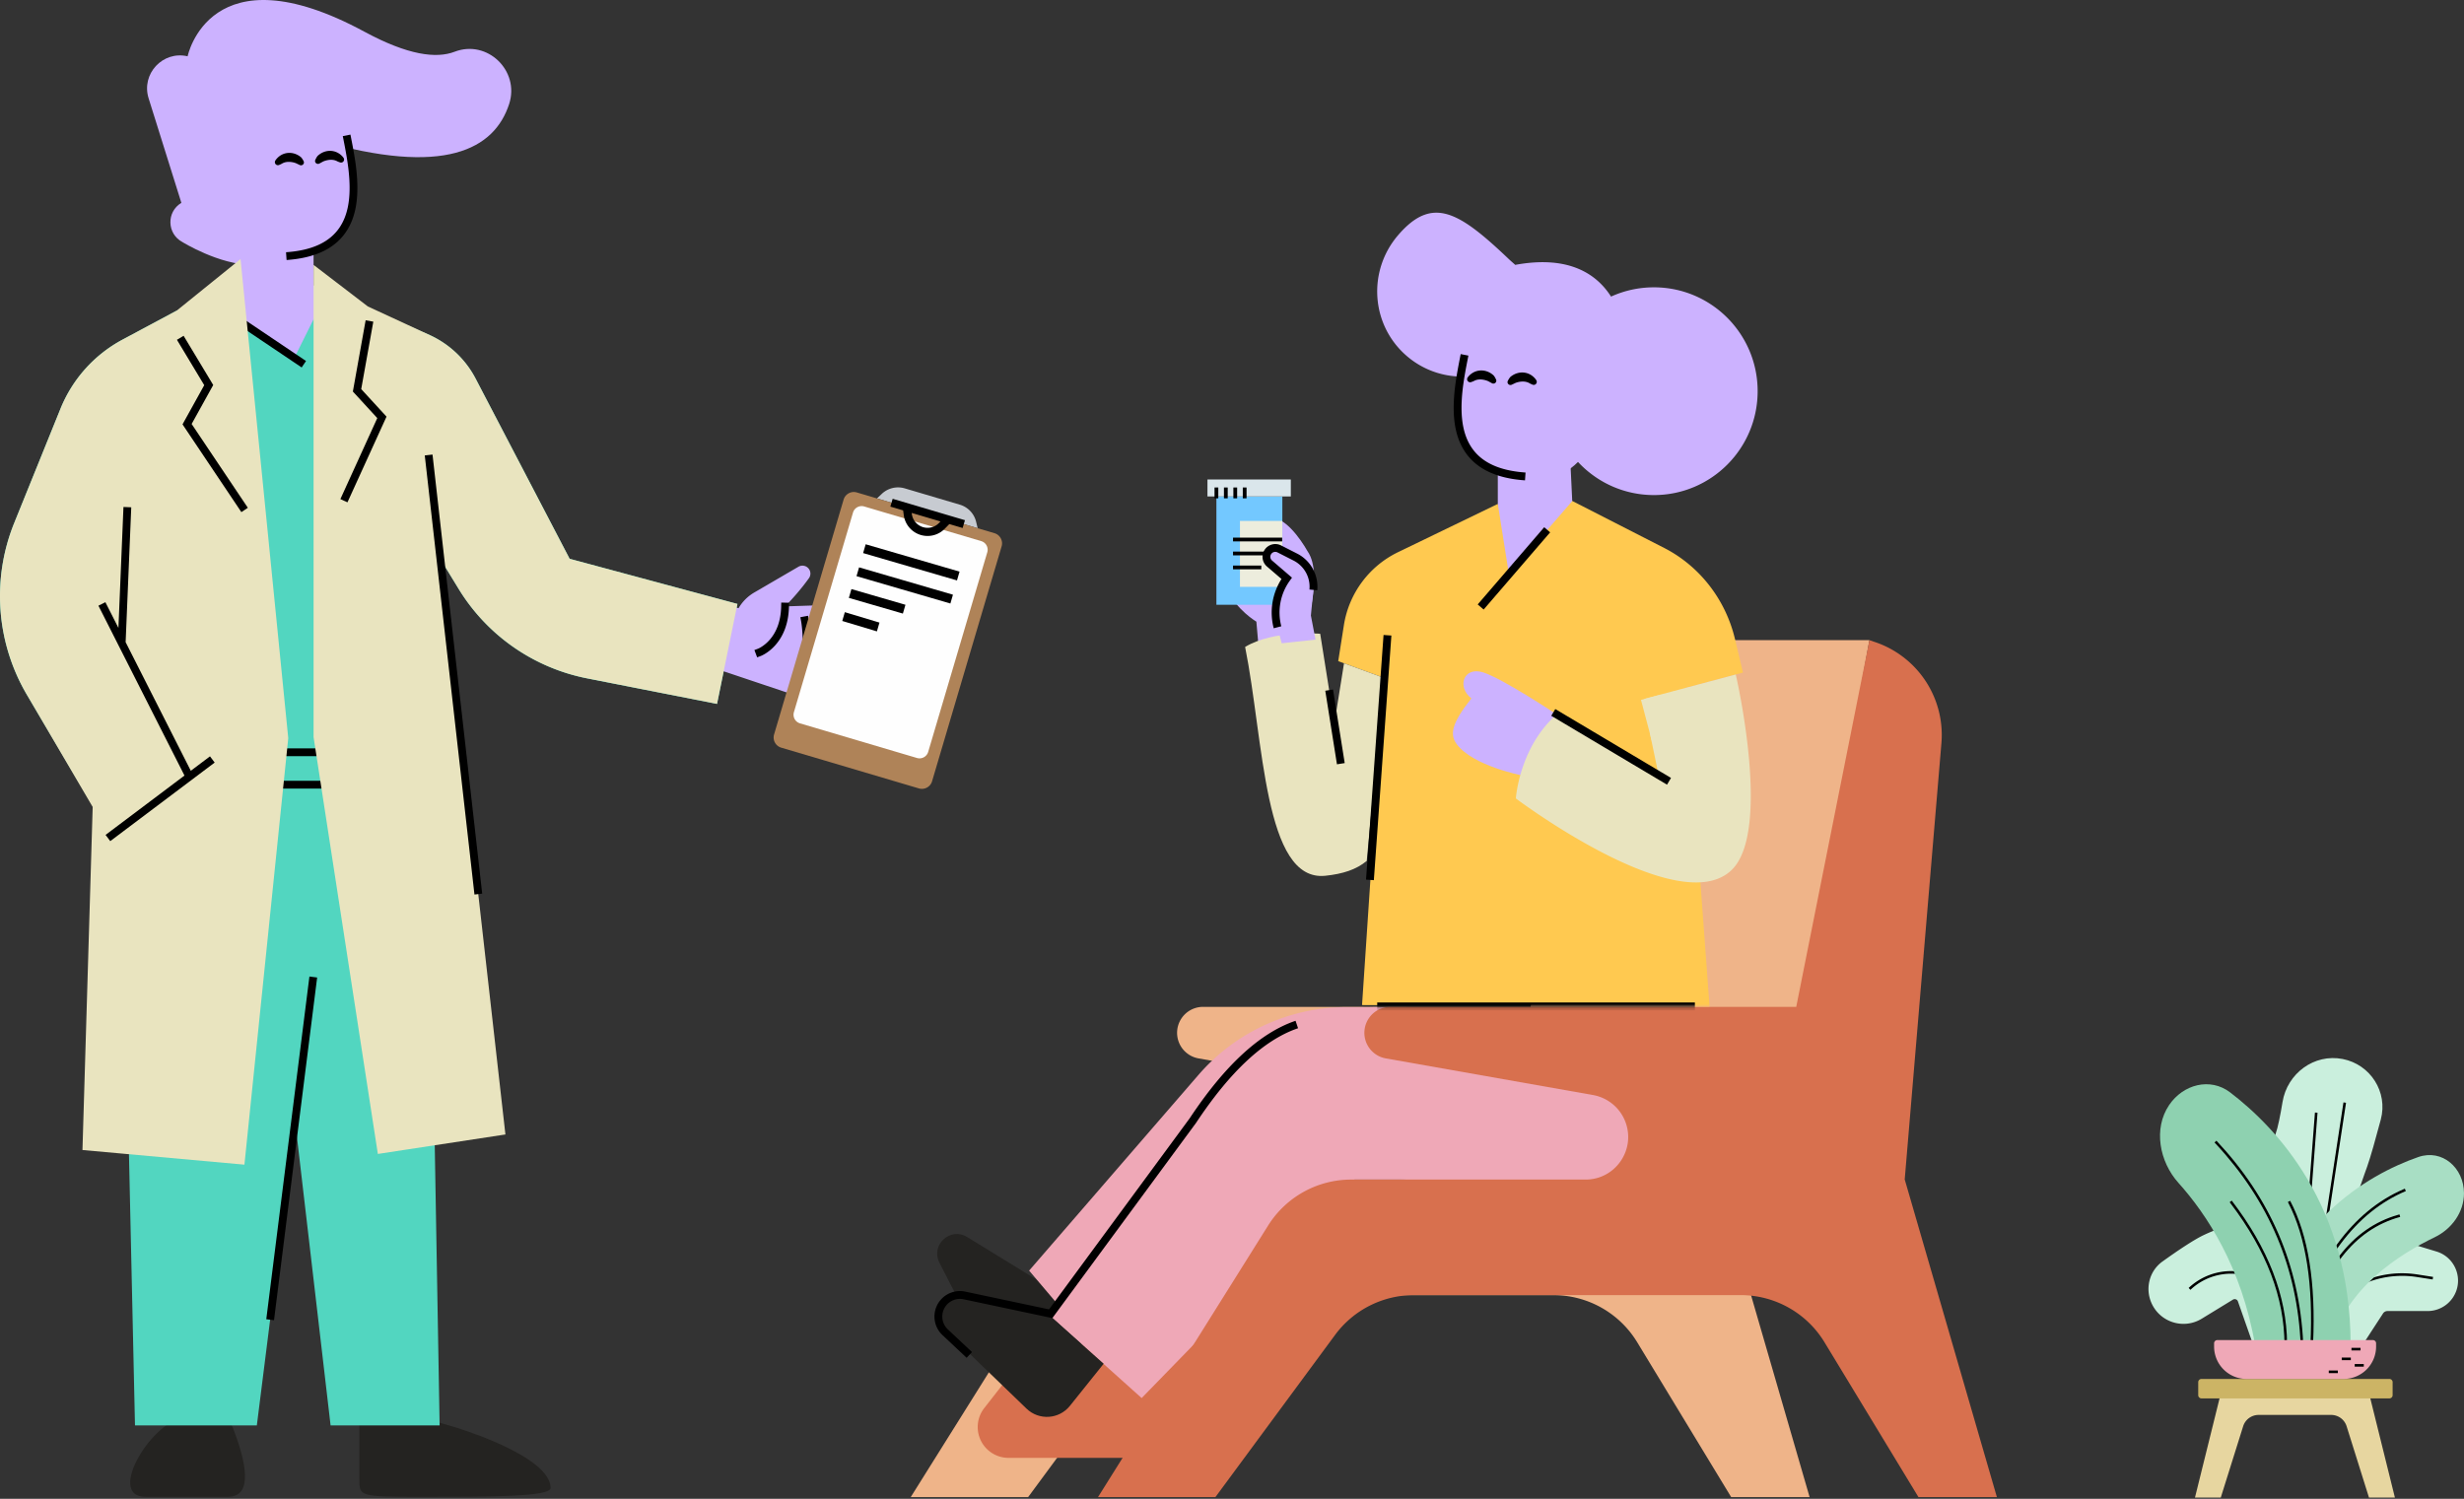 <svg xmlns="http://www.w3.org/2000/svg" width="600" height="365" fill="none"><rect width="100%" height="100%" fill="#333333" stroke="none"/><path fill="#E7D6A0" fill-rule="evenodd" d="M576.86 339.217h-36.056l-6.312 25.464h6.285l5.445-17.354a3.945 3.945 0 0 1 3.764-2.763h17.667a3.944 3.944 0 0 1 3.763 2.763l5.445 17.354h6.311l-6.312-25.464Z" clip-rule="evenodd"/><path fill="#CCB465" d="M581.831 335.805H536.07a.789.789 0 0 0-.789.789v3.156a.79.79 0 0 0 .789.789h45.761a.79.79 0 0 0 .789-.789v-3.156a.79.79 0 0 0-.789-.789Z"/><path fill="#CAEFDD" d="M551.553 327.632h23.669l5.064-7.781a1.285 1.285 0 0 1 1.076-.583h9.777a7.408 7.408 0 0 0 6.164-3.299c2.756-4.133.742-9.754-4.011-11.198l-11.395-3.462a16.252 16.252 0 0 0-18.598 7.083l-11.746 19.24Z"/><path fill="#000" d="M563.887 322.537a23.984 23.984 0 0 1 24.428-12.227l.299.044 3.855.601-.097.623-3.855-.6a23.355 23.355 0 0 0-23.933 11.605l-.143.257-2.039 3.726-.554-.303 2.039-3.726Z"/><path fill="#CAEFDD" d="M570.457 257.889c6.773 1.329 11.063 8.058 9.287 14.727-1.217 4.572-2.509 9.2-3.323 11.476l-.649 1.811c-1.186 3.321-1.75 5.001-2.328 6.984-.779 2.675-1.293 5.068-1.572 7.436-.645 5.482.599 20.361 2.827 27.229h-23.274c-3.346-10.194-4.119-21.004-3.059-29.997.436-3.704 1.201-7.298 2.296-11.09l.058-.199c.788-2.707 1.495-4.791 3.003-8.997l.39-1.088c.58-1.62 1.172-4.604 1.7-7.816 1.145-6.971 7.712-11.837 14.644-10.476Z"/><path fill="#000" fill-rule="evenodd" d="m571.273 268.552-.624-.095-8.836 57.911.624.094 8.836-57.91Zm-6.94 2.423-.629-.049-4.261 55.465.629.049 4.261-55.465Z" clip-rule="evenodd"/><path fill="#CAEFDD" d="M544.572 298.085c3.093-.587 6.142-.596 9.092.076 6.357 1.449 11.137 5.753 13.947 11.824 2.1 4.535 3.377 17.653 3.377 17.653l-22.276-.006-3.766-10.718a.822.822 0 0 0-1.205-.429l-7.611 4.653c-4.348 2.659-10.042.928-12.177-3.7-1.669-3.62-.609-7.918 2.632-10.238 3.365-2.41 7.492-5.222 9.979-6.405 2.723-1.293 5.379-2.209 8.008-2.71Z"/><path fill="#000" d="M532.952 313.642c6.069-5.711 15.618-5.422 21.329.646a15.088 15.088 0 0 1 3.878 7.754l.015.089.711 4.233-.623.104-.711-4.232a14.452 14.452 0 0 0-3.73-7.515c-5.417-5.757-14.439-6.086-20.261-.782l-.175.162-.433-.459Z"/><path fill="#A8DEC4" d="M599.995 290.596c0 4.623-2.998 8.715-7.165 10.718-8.446 4.059-21.752 12.454-25.025 26.128l4.576.111h-23.669c7.789-29.811 27.544-41.365 40.137-45.782 5.841-2.049 11.146 2.635 11.146 8.825Z"/><path fill="#000" d="m585.592 289.469.245.581c-12.243 5.166-21.176 17.128-26.791 35.914l-.169.571-.606-.177c5.596-19.088 14.575-31.341 26.945-36.728l.376-.161Z"/><path fill="#000" d="m584.29 295.736.166.609c-11.174 3.039-18.87 12.911-23.082 29.668l-.126.51-.613-.151c4.19-17.096 11.958-27.293 23.311-30.539l.344-.097Z"/><path fill="#8ED1B0" d="M528.203 269.094c3.417-5.046 9.991-6.771 14.84-3.079 11.3 8.603 29.339 27.624 29.339 61.381l-23.253.19c-3.278-19.075-11.85-31.951-18.659-39.525-4.648-5.17-6.165-13.212-2.267-18.967Z"/><path fill="#000" fill-rule="evenodd" d="M539.711 277.789c13.173 14.01 20.217 30.407 21.125 49.181l.026.57-.631.026c-.778-18.671-7.638-34.974-20.586-48.923l-.394-.422.46-.432Zm17.959 14.634c4.404 8.388 6.26 19.953 5.58 34.698l-.021.447-.631-.031c.727-14.705-1.062-26.229-5.356-34.569l-.131-.251.559-.294Zm-.754 34.778c-.089-11.602-4.585-23.211-13.476-34.823l-.501.384.266.348c8.724 11.508 13.081 22.988 13.081 34.443h.632l-.002-.352Z" clip-rule="evenodd"/><path fill="#EFA8B7" fill-rule="evenodd" d="M539.146 327.125a.79.79 0 0 1 .789-.789h37.871c.436 0 .789.353.789.789v.789a7.89 7.89 0 0 1-7.89 7.89h-23.669a7.89 7.89 0 0 1-7.89-7.89v-.789Z" clip-rule="evenodd"/><path fill="#000" fill-rule="evenodd" d="M574.807 328.862v-.632h-2.209v.632h2.209Zm-2.367 2.367v-.632h-2.209v.632h2.209Zm3.156 1.578v-.632h-2.209v.632h2.209Zm-6.312.946v.631h-2.209v-.631h2.209Z" clip-rule="evenodd"/><path fill="#EFB489" fill-rule="evenodd" d="M263.183 298.456a23.873 23.873 0 0 1 20.234-11.203h57.074c7.197 0 12.208-7.149 9.753-13.914a10.375 10.375 0 0 0-7.947-6.677l-50.442-8.917a6.324 6.324 0 0 1 1.101-12.552h79.735l13.988-70.093c2.228-11.165 12.03-19.204 23.415-19.204h45.122L431.34 287.215h-13.132l22.443 77.359h-19.1l-22.874-37.695a23.874 23.874 0 0 0-20.412-11.49h-79.56c-7.581 0-14.711 3.6-19.212 9.7l-29.134 39.485H221.77l41.413-66.118Z" clip-rule="evenodd"/><path fill="#D8704E" fill-rule="evenodd" d="M239.673 342.9a7.503 7.503 0 0 0 5.909 12.123h39.876l14.325-27.935h-47.752L239.673 342.9Z" clip-rule="evenodd"/><path fill="#242321" fill-rule="evenodd" d="M253.322 335.935c-3.509 3.056-8.955 2.006-11.078-2.134l-13.49-26.313c-2.201-4.296 2.633-8.773 6.75-6.248L254.657 313l10.744 12.416-12.079 10.519Z" clip-rule="evenodd"/><path fill="#EFA8B7" fill-rule="evenodd" d="M291.844 261.752a47.755 47.755 0 0 1 36.228-16.506l84.645.209v15.192c0 14.668-11.912 26.559-26.605 26.559h-61.061l-54.213 46.089-20.24-23.876 41.246-47.667Z" clip-rule="evenodd"/><path fill="#EFA8B7" fill-rule="evenodd" d="M296.586 264.569a47.753 47.753 0 0 1 38.479-19.315l82.426.203v15.192c0 14.669-11.911 26.559-26.605 26.559h-61.06L278 340.46l-22.628-20.294 41.214-55.597Z" clip-rule="evenodd"/><path fill="#242321" fill-rule="evenodd" d="M260.528 342.358c-2.636 3.29-7.53 3.604-10.562.677l-19.345-18.663c-3.417-3.296-.453-9.017 4.21-8.127l20.543 3.919 13.37 11.938-8.216 10.256Z" clip-rule="evenodd"/><path fill="#D8704E" fill-rule="evenodd" d="M308.786 298.456a23.875 23.875 0 0 1 20.234-11.203h57.074c7.198 0 12.208-7.149 9.753-13.914a10.374 10.374 0 0 0-7.947-6.677l-50.441-8.917a6.324 6.324 0 0 1 1.1-12.552h98.837l17.82-89.297 1.375.465a23.874 23.874 0 0 1 16.157 24.624l-8.937 106.23 22.444 77.359h-19.101l-22.873-37.695a23.876 23.876 0 0 0-20.412-11.49h-79.56c-7.581 0-14.711 3.6-19.212 9.7l-29.135 39.485h-28.589l41.413-66.118Z" clip-rule="evenodd"/><path fill="#000" d="M315.472 248.586c-8.585 2.915-17.084 10.723-25.542 23.39l-.242.364-34.242 46.523-20.404-4.328a6.205 6.205 0 0 0-5.738 1.745l-.076.078a6.208 6.208 0 0 0 .203 8.704l.074.071 5.874 5.516 1.308-1.392-5.876-5.516a4.298 4.298 0 0 1 3.744-7.356l.09.018 21.608 4.584 34.987-47.532.026-.039c8.247-12.448 16.453-20.082 24.574-22.936l.246-.085-.614-1.809Z"/><path fill="#CCB2FF" fill-rule="evenodd" d="M356.728 87.25c-2.057 10.568-5.828 28.227 14.682 29.642 15.436 1.064 18.594-13.683 20.056-21.966 2.149-12.177-1.91-20.295-13.371-22.921-15.605-3.577-20.137 8.922-21.367 15.246Z" clip-rule="evenodd"/><path fill="#CCB2FF" fill-rule="evenodd" d="M364.725 123.184v-10.745h17.668l.478 10.028 15.28 7.795-8.882 7.956c-9.817 8.794-24.903 7.97-33.704-1.842l-5.484-6.114 14.644-7.078Z" clip-rule="evenodd"/><path fill="#CCB2FF" fill-rule="evenodd" d="M340.49 57.22c8.335-9.646 14.803-5.65 26.93 5.887.519.494 1.055.938 1.549 1.396 13.237-2.448 19.941 2.385 23.333 7.724a25.128 25.128 0 0 1 10.441-2.257c13.947 0 25.253 11.325 25.253 25.295 0 13.97-11.306 25.295-25.253 25.295-13.948 0-25.254-11.325-25.254-25.295 0-.486.015-.967.042-1.446-4.117-1.088-8.661-2.412-12.984-3.928-7.177 3.214-15.873 2.185-22.165-3.352-8.605-7.573-9.387-20.642-1.892-29.318Z" clip-rule="evenodd"/><path fill="#000" d="m357.563 86.6-1.875-.368-.404 2.066-.112.587c-.618 3.277-.975 5.755-1.122 8.233l-.01.177c-.292 5.276.513 9.558 2.801 12.88 2.718 3.948 7.4 6.274 14.297 6.786l.209.015.131-1.906c-6.467-.442-10.676-2.51-13.064-5.978-2.007-2.915-2.738-6.799-2.467-11.692l.02-.34c.148-2.327.492-4.696 1.083-7.825l.201-1.045.312-1.59ZM373.943 92.359c-1.518-1.963-4.152-2.173-6.069-.637-.25.2-.527.674-.71 1.023a.682.682 0 0 0 .095.758.722.722 0 0 0 .859.183l.933-.443s1.95-.81 3.446.112c.155.095.457.224.708.326a.73.73 0 0 0 .736-.117.738.738 0 0 0 .162-.968 3.86 3.86 0 0 0-.16-.237Z"/><path fill="#000" d="M357.557 91.694c1.619-1.88 4.26-1.952 6.094-.318.239.212.492.7.656 1.058a.682.682 0 0 1-.135.752.722.722 0 0 1-.867.139l-.909-.491s-1.905-.911-3.447-.07c-.159.087-.468.201-.723.289a.732.732 0 0 1-.73-.155.739.739 0 0 1-.111-.975c.071-.1.135-.186.172-.229Z"/><mask id="a" width="336" height="223" x="197" y="23" maskUnits="userSpaceOnUse" style="mask-type:alpha"><path fill="#fff" d="M197.832 23.625h334.266v221.57H197.832V23.625Z"/></mask><g mask="url(#a)"><path fill="#FFC950" fill-rule="evenodd" d="m364.724 122.716 2.707 17.115L382.87 122l22.444 11.475c8.66 4.465 14.896 12.626 17.153 22.104l1.955 8.209-13.846 3.691 5.721 77.722-84.633-.41 5.32-79.706-11.12-4.077 1.382-8.768a23.877 23.877 0 0 1 13.167-17.766l24.311-11.758Z" clip-rule="evenodd"/><path fill="#000" d="m376.02 128.393-16.188 18.797 1.447 1.246 16.189-18.797-1.448-1.246Z"/><path fill="#CCB2FF" fill-rule="evenodd" d="M361.171 163.748c4.803 1.521 17.884 10.233 17.884 10.233l-8.605 14.811s-11.734-2.283-15.684-7.513c-1.774-2.35-1.387-5.009 3.523-11.207-3.592-2.775-1.922-7.846 2.882-6.324Z" clip-rule="evenodd"/><path fill="#E9E4BF" fill-rule="evenodd" d="m379.055 173.98 24.835 14.78-2.143-10.241 1.997-3.028a2.488 2.488 0 0 0-.707-3.448l-2.758-1.82 22.392-5.969s8.858 38.097-1.008 47.611c-12.887 12.428-52.544-17.424-52.544-17.424s.818-12.436 9.936-20.461Z" clip-rule="evenodd"/><g clip-path="url(#b)"><path fill="#E9E4BF" d="m399.592 170.438 4.501-1.194 2.646 9.973-4.501 1.194z"/></g><path fill="#CCB2FF" fill-rule="evenodd" d="M305.699 133.432c-1.614-3.967-.11-6.412 3.743-7.169 3.237-.636 7.201 4.896 8.918 7.918.281.399.533.854.75 1.372l.004.008h-.001c.645 1.542.981 3.632.857 6.434-.641 14.43-7.871 14.667-7.871 14.667l-5.63.83-.533-6.104s-4.919-2.904-7.171-7.941c-2.251-5.037 3.556-8.534 6.934-10.015Z" clip-rule="evenodd"/><path fill="#E9E4BF" fill-rule="evenodd" d="m321.478 154.336 3.46 21.794 2.339-14.605 9.707 3.56-4.177 44.565c-2.506 2.098-5.818 3.179-10.093 3.621-14.95 1.545-14.95-32.989-19.522-55.723 6.919-4.201 18.286-3.212 18.286-3.212Z" clip-rule="evenodd"/><path fill="#000" d="M335.359 244.125v1.91h77.356v-1.91h-77.356ZM338.81 154.767l-1.906-.136-4.269 59.576 1.905.136 4.27-59.576ZM378.722 172.672l-.977 1.641 28.181 16.772.976-1.642-28.18-16.771ZM324.6 167.908l-1.886.3 2.844 17.918 1.886-.3-2.844-17.918Z"/></g><path fill="#73C8FF" fill-rule="evenodd" d="M296.203 120.895v26.379h16.057v-26.379h-16.057Z" clip-rule="evenodd"/><path fill="#DAE6EB" fill-rule="evenodd" d="M314.325 116.766h-20.301v4.129h20.301v-4.129Z" clip-rule="evenodd"/><path fill="#EDEDDD" fill-rule="evenodd" d="M312.261 142.914h-10.323v-16.057h10.323v16.057Z" clip-rule="evenodd"/><path fill="#000" fill-rule="evenodd" d="M312.216 130.924v.917H300.25v-.917h11.966Zm0 3.4v.918H300.25v-.918h11.966Zm-5.083 4.317v-.917h-6.883v.917h6.883ZM296.663 121.353v-2.638h-.918v2.638h.918Zm2.294 0v-2.638h-.918v2.638h.918Zm2.293-2.638v2.638h-.917v-2.638h.917Zm2.294 2.638v-2.638h-.917v2.638h.917Z" clip-rule="evenodd"/><path fill="#CCB2FF" fill-rule="evenodd" d="m320.336 155.761-1.126-5.867.599-6.242a8.101 8.101 0 0 0-4.389-7.994l-3.895-1.982a2.158 2.158 0 0 0-2.384 3.56l4.179 3.59a14.207 14.207 0 0 0-2.239 11.926l1.018 3.898 8.237-.889Z" clip-rule="evenodd"/><path fill="#000" d="M311.959 132.825a3.113 3.113 0 0 0-3.5 5.083l.06.053 3.532 3.033-.012.019a15.163 15.163 0 0 0-1.919 11.834l.037.147 1.848-.483a13.254 13.254 0 0 1 2.005-11.007l.084-.118.516-.712-4.847-4.163a1.201 1.201 0 0 1 1.279-2.008l.05.024 3.895 1.982a7.148 7.148 0 0 1 3.881 6.949l-.009.102 1.901.183a9.056 9.056 0 0 0-4.808-8.885l-.099-.051-3.894-1.982Z"/><path fill="#CCB2FF" fill-rule="evenodd" d="M84.299 33.793c2.042 10.495 5.788 28.034-14.582 29.44-15.331 1.057-18.468-13.59-19.92-21.817-2.134-12.094 1.897-20.157 13.28-22.765 15.499-3.552 20 8.862 21.222 15.142Z" clip-rule="evenodd"/><path fill="#CCB2FF" fill-rule="evenodd" d="M76.357 69.484V58.813H58.81l-.474 9.96-15.177 7.74 8.822 7.902c9.75 8.735 24.734 7.916 33.475-1.829l5.447-6.072-14.545-7.03Z" clip-rule="evenodd"/><path fill="#CCB2FF" fill-rule="evenodd" d="M44.381 58.923c-3.75-2.012-3.871-7.343-.216-9.524l-7.979-25.462c-1.86-5.934 3.44-11.641 9.501-10.228 0 0 5.376-26.358 43.072-5.978 10.576 5.717 17.483 6.582 21.948 4.867 7.949-3.052 15.909 4.626 13.278 12.72-3.569 10.979-15.623 17.802-46.534 8.786C53.279 27.053 73.729 64.5 61.409 64.5c-8.052 0-17.028-5.578-17.028-5.578Z" clip-rule="evenodd"/><path fill="#000" d="m83.474 33.147 1.861-.366.401 2.051.112.584c.614 3.255.968 5.715 1.114 8.177l.01.175c.29 5.24-.51 9.494-2.781 12.793-2.7 3.921-7.35 6.231-14.2 6.74l-.208.014-.13-1.892c6.423-.44 10.604-2.493 12.975-5.938 1.993-2.895 2.719-6.752 2.45-11.612l-.02-.338c-.146-2.311-.489-4.664-1.076-7.772l-.199-1.038-.31-1.578ZM67.205 38.867c1.508-1.95 4.124-2.158 6.028-.633.248.199.524.67.705 1.016a.676.676 0 0 1-.094.753.717.717 0 0 1-.853.182l-.927-.44s-1.937-.804-3.423.111a5.774 5.774 0 0 1-.702.324.726.726 0 0 1-.731-.116.734.734 0 0 1-.161-.962c.065-.102.124-.19.158-.235Z"/><path fill="#000" d="M83.48 38.205c-1.607-1.867-4.23-1.939-6.052-.316-.237.212-.488.697-.651 1.052a.676.676 0 0 0 .134.747.717.717 0 0 0 .861.137l.903-.488s1.892-.905 3.423-.069c.158.087.465.2.719.287a.726.726 0 0 0 .724-.154.734.734 0 0 0 .11-.969 3.922 3.922 0 0 0-.17-.227Z"/><path fill="#242321" fill-rule="evenodd" d="M102.248 364.516c-14.74 0-14.74-.196-14.74-4.246v-14.983h14.74c10.232 2.132 31.82 9.54 31.82 17.056 0 2.173-14.544 2.173-31.82 2.173ZM35.464 364.514c-9.907 0 2.001-19.229 9.712-19.229 6.249 0 10.297-.732 11.518 2.392 3.241 8.296 5.065 16.837-1.22 16.837h-20.01Z" clip-rule="evenodd"/><path fill="#52D6C0" fill-rule="evenodd" d="M32.87 347.119h29.672l9.322-74.058 8.638 74.058h26.549l-2.713-155.982H29.405l3.465 155.982Z" clip-rule="evenodd"/><path fill="#000" d="m75.346 237.805 1.882.237-10.505 83.459-1.882-.237 10.505-83.459Z"/><path fill="#52D6C0" fill-rule="evenodd" d="m138.708 136.077-22.893-43.879a23.713 23.713 0 0 0-11.072-10.555L89.77 75.17l-9.71-4.865-8.207 16.493-21.512-14.98-7.3 3.876.008-.063-13.207 7.07a33.197 33.197 0 0 0-15.107 16.81L3.466 127.348a47.428 47.428 0 0 0 3.05 41.79l20.417 34.446 19.309-12.445h56.047a3.795 3.795 0 0 0 3.794-3.71l1.141-51.358.02.068 4.42 7.24a47.427 47.427 0 0 0 31.331 21.826l31.607 6.214 4.97-24.345-40.864-10.996Z" clip-rule="evenodd"/><path fill="#000" d="m52.916 73.373 21.6 14.535-1.06 1.574-21.599-14.535 1.06-1.574Z"/><path fill="#000" fill-rule="evenodd" d="M105.998 184.143v-1.897H31.065v1.897h74.933Zm-2.602 7.893v-1.897H40.555v1.897h62.841Z" clip-rule="evenodd"/><path fill="#CCB2FF" fill-rule="evenodd" d="M205.396 171.524a1.823 1.823 0 0 0-.863-2.38l-8.821-4.339 12.883 1.987a1.913 1.913 0 0 0 .702-3.759l-12.54-2.754 14.696-.714a2.228 2.228 0 0 0 2.12-2.268 2.227 2.227 0 0 0-2.054-2.183l-14.676-1.154 13.009-2.853a2.04 2.04 0 0 0 1.563-2.397 2.042 2.042 0 0 0-2.066-1.633l-13.633.446-4.55.148c2.027-2.075 4.031-4.382 5.817-6.872a1.927 1.927 0 0 0-.23-2.5 1.934 1.934 0 0 0-2.324-.286l-10.766 6.277a10.581 10.581 0 0 0-3.818 3.816l-7.287-1.783-2.727 15.011 23.524 7.893 9.793 3.287c.892.3 1.867-.129 2.248-.99Z" clip-rule="evenodd"/><path fill="#000" fill-rule="evenodd" d="m192.135 146.783-1.894-.043-.022.949-.005.17c-.111 3.514-1.173 6.138-2.871 8.033a9.04 9.04 0 0 1-1.942 1.647 6.74 6.74 0 0 1-.617.343 4.809 4.809 0 0 1-.159.072l-.024.01-.896.337.666 1.776.89-.334.057-.022c.04-.017.09-.038.147-.064l.142-.066c.244-.117.512-.264.797-.442a10.923 10.923 0 0 0 2.352-1.991c2.025-2.261 3.268-5.373 3.358-9.427l.021-.948Zm4.622 3.172-1.864.351.173.932.05.295.029.178c.028.196.056.412.085.644l.033.286c.365 3.298.285 6.885-.545 10.23-.24.971-.541 1.895-.904 2.766l-.365.876 1.752.73.363-.876.1-.242a21.26 21.26 0 0 0 .896-2.798c.892-3.595.975-7.392.588-10.894a27.373 27.373 0 0 0-.109-.869l-.038-.255c-.023-.161-.045-.284-.059-.367l-.185-.987Z" clip-rule="evenodd"/><path fill="#E9E4BF" fill-rule="evenodd" d="m107.243 136.136 15.83 140.133-31.064 4.743-15.652-101.495V64.506l13.22 10.123 15.165 7.012a23.715 23.715 0 0 1 11.073 10.556l22.892 43.878 40.864 10.996-4.97 24.346-31.607-6.215a47.43 47.43 0 0 1-31.331-21.825l-4.42-7.241ZM22.57 196.51 6.516 169.136a47.427 47.427 0 0 1-3.05-41.79l11.27-27.835A33.199 33.199 0 0 1 29.841 82.7l13.207-7.07 15.524-12.546 11.62 116.671L59.52 283.621l-39.44-3.566 2.489-83.545Z" clip-rule="evenodd"/><path fill="#000" d="m89.033 77.996 1.868.335-2.943 16.423 6.159 6.705-9.509 20.869-1.726-.786 8.987-19.726-5.945-6.471 3.11-17.349ZM43.084 82.75l1.625-.978 7.213 11.986-5.256 9.49 13.684 20.406-1.575 1.057-14.33-21.369 5.286-9.544-6.647-11.049ZM26.848 204.833l-1.14-1.516 19.213-14.456-16.133-31.843-4.82-9.517 1.692-.857 3.178 6.273 1.226-29.456 1.896.079-1.368 32.841 15.869 31.322 4.673-3.517 1.14 1.516-25.426 19.131ZM105.32 110.695l12.099 106.929-1.885.213-12.099-106.928 1.885-.214Z"/><path fill="#C7CBD1" fill-rule="evenodd" d="m238.072 128.633-.382-1.572a5.764 5.764 0 0 0-3.963-4.162l-13.411-3.97a5.76 5.76 0 0 0-5.59 1.334l-1.177 1.11 24.523 7.26Z" clip-rule="evenodd"/><path fill="#AF8358" fill-rule="evenodd" d="m223.755 191.996-33.519-9.923a2.586 2.586 0 0 1-1.744-3.213l16.933-57.196a2.584 2.584 0 0 1 3.212-1.744l33.52 9.923a2.586 2.586 0 0 1 1.744 3.213l-16.934 57.196a2.583 2.583 0 0 1-3.212 1.744Z" clip-rule="evenodd"/><path fill="#FEFEFE" fill-rule="evenodd" d="m223.289 184.586-28.484-8.432a2.197 2.197 0 0 1-1.482-2.73l14.39-48.604a2.198 2.198 0 0 1 2.73-1.483l28.483 8.433a2.197 2.197 0 0 1 1.483 2.73l-14.39 48.604a2.197 2.197 0 0 1-2.73 1.482Z" clip-rule="evenodd"/><path fill="#000" fill-rule="evenodd" d="m234.406 128.581.563-1.902-17.599-5.21-.563 1.902 3.11.921.159 1.167a5.852 5.852 0 0 0 3.846 4.725l.105.036a5.857 5.857 0 0 0 6.026-1.457l1.117-1.14 3.236.958Zm-12.403-3.671 7.014 2.076-.381.388a3.869 3.869 0 0 1-3.977.966l-.085-.03-.088-.032a3.864 3.864 0 0 1-2.444-3.087l-.039-.281Z" clip-rule="evenodd"/><path fill="#000" d="m233.656 139.203-22.856-6.66-.625 2.143 22.857 6.659.624-2.142ZM232.049 144.824l-22.857-6.66-.624 2.143 22.856 6.659.625-2.142ZM207.328 143.455l13.155 3.82-.625 2.142-13.154-3.819.624-2.143ZM205.722 149.076l8.436 2.538-.625 2.143-8.435-2.538.624-2.143Z"/><defs><clipPath id="b"><path fill="#fff" d="M374.146 144.061h52.475v52.475h-52.475z"/></clipPath></defs></svg>